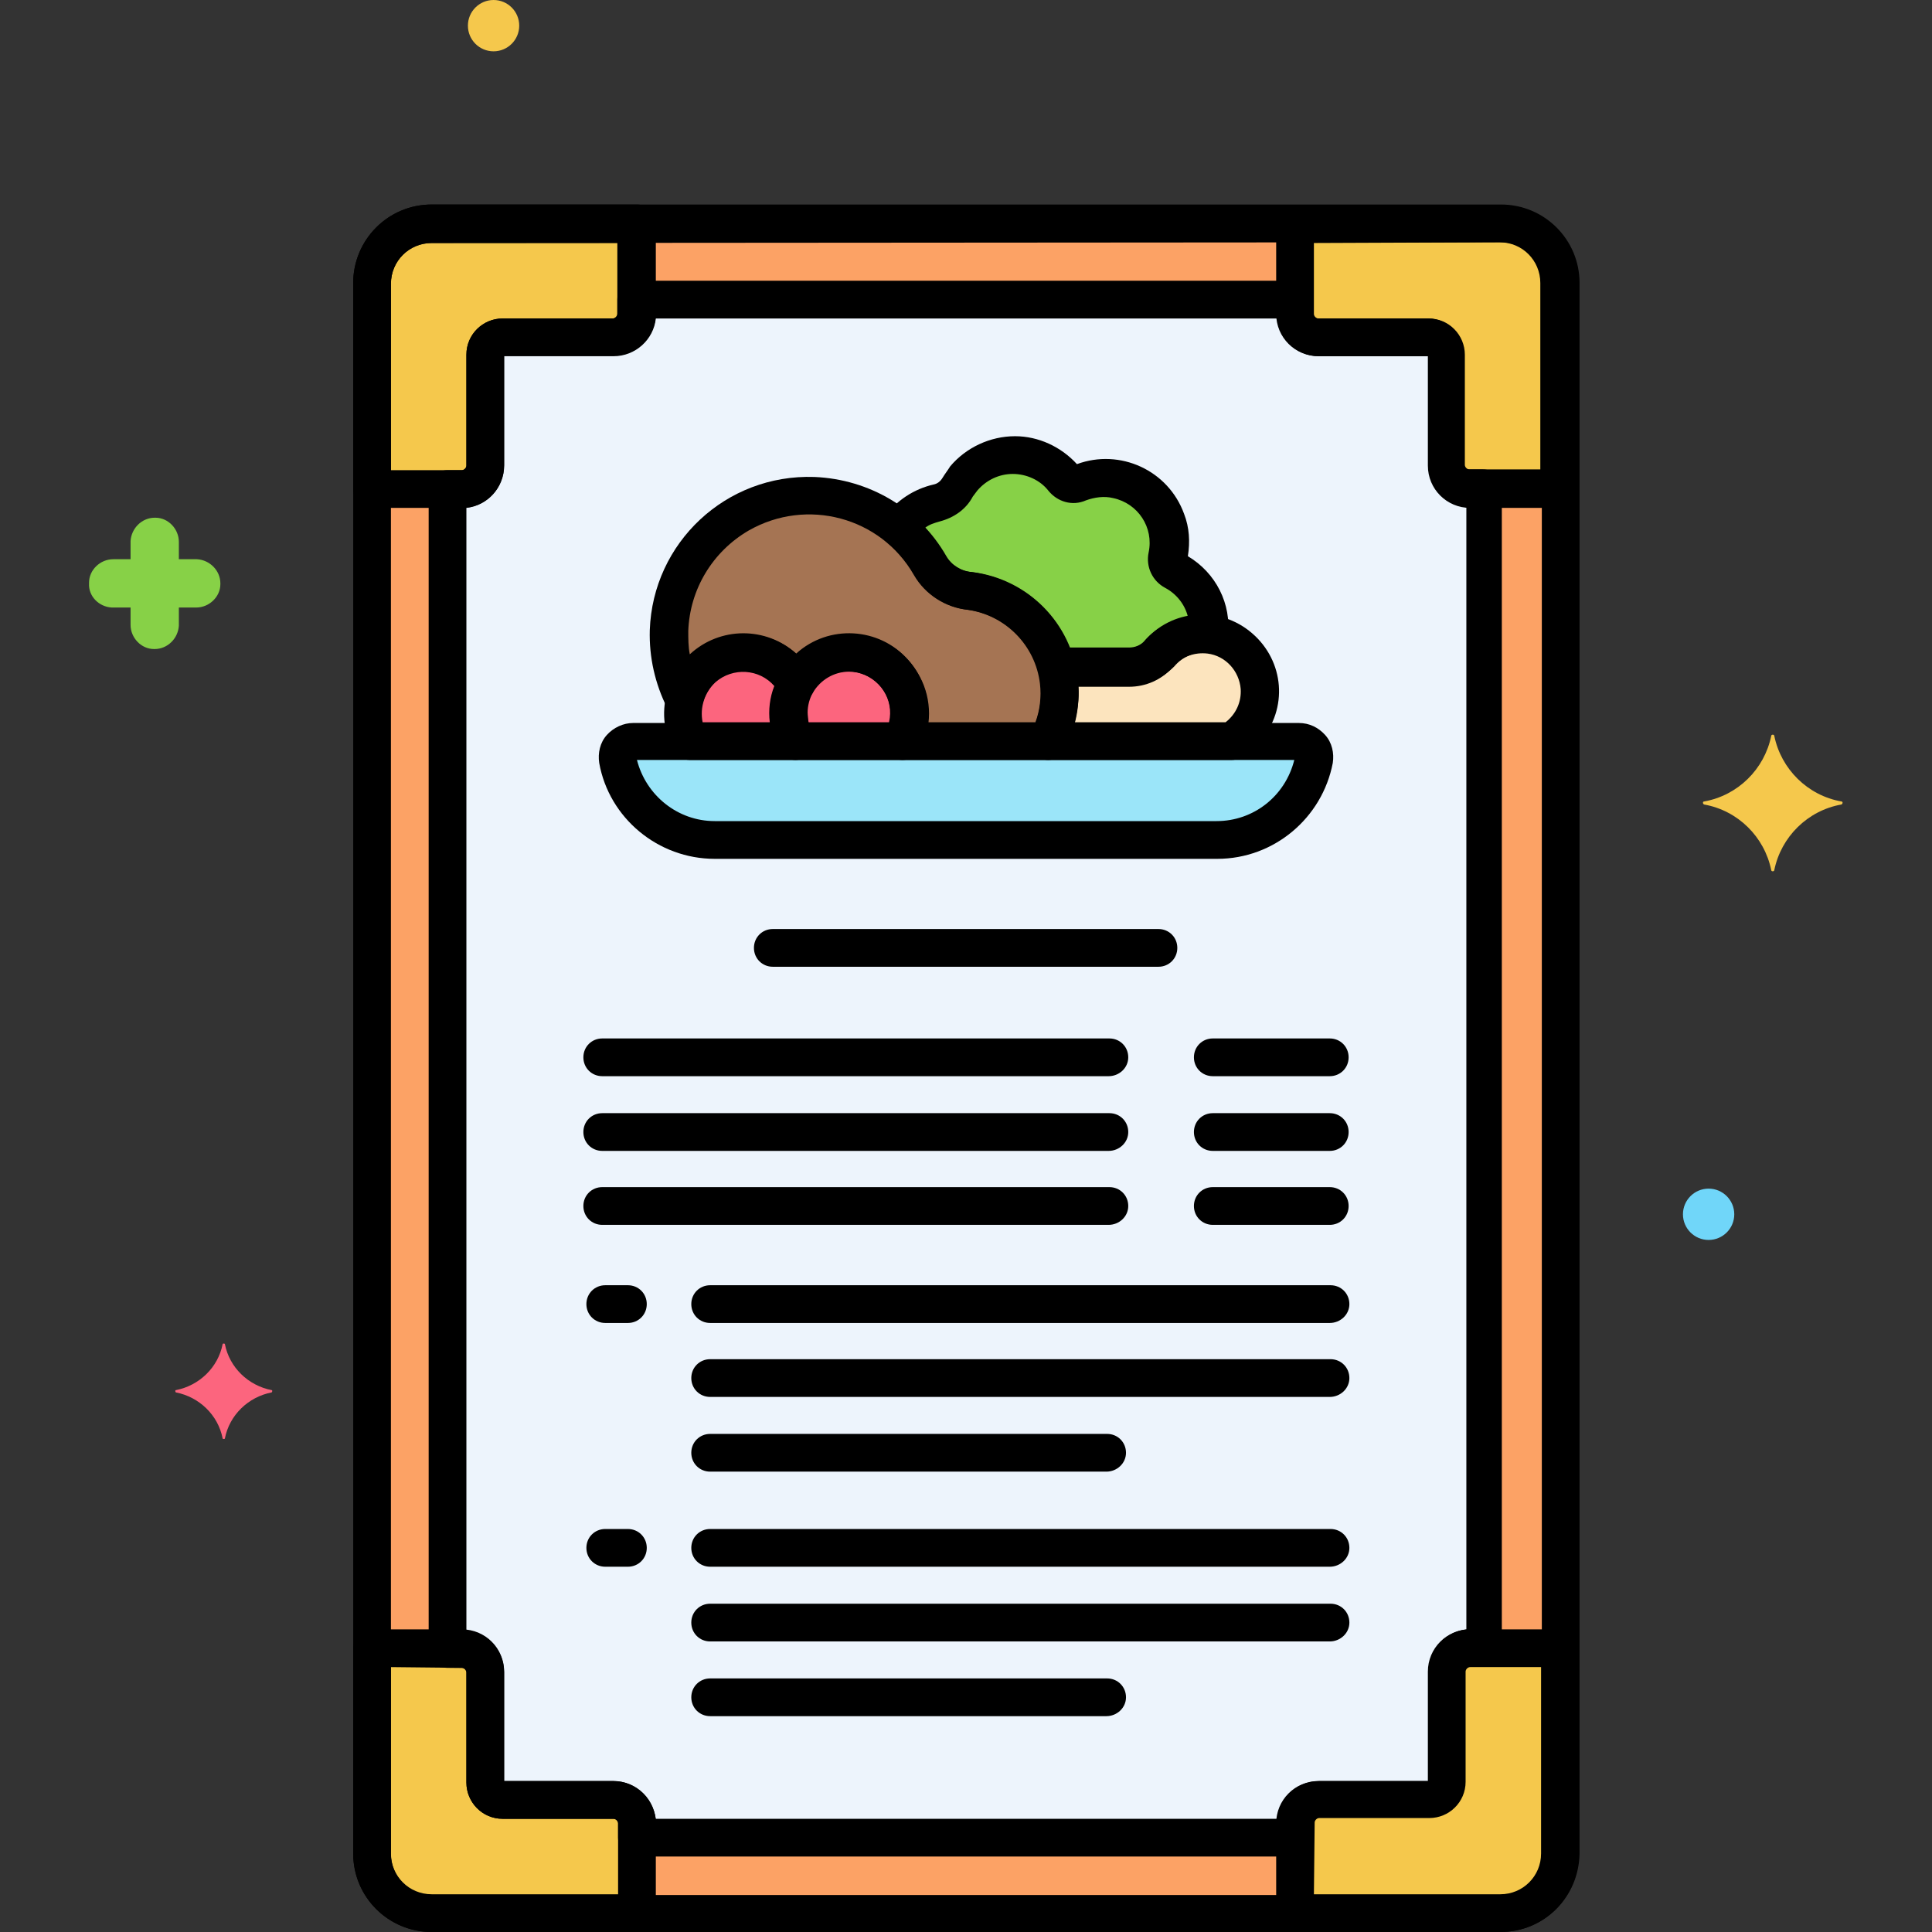 <?xml version="1.0" encoding="utf-8"?>
<!-- Generator: Adobe Illustrator 21.0.0, SVG Export Plug-In . SVG Version: 6.00 Build 0)  -->
<svg version="1.1" id="Layer_1" xmlns="http://www.w3.org/2000/svg" xmlns:xlink="http://www.w3.org/1999/xlink" x="0px" y="0px"
	 viewBox="0 0 256 256" style="enable-background:new 0 0 256 256;" xml:space="preserve">
<rect x="0" y="0" width="256" height="256" fill="#333333" stroke="none"/>
<style type="text/css">
	.st0{fill:#FCA265;}
	.st1{fill:#F5C84C;}
	.st2{fill:#EDF4FC;}
	.st3{fill:#9BE5F9;}
	.st4{fill:#A57453;}
	.st5{fill:#FCE4BE;}
	.st6{fill:#87D147;}
	.st7{fill:#FC657E;}
	.st8{fill:#70D6F9;}
</style>
<g id="Layer_6">
	<g>
		<path class="st0" d="M57.2,29.7h141.7c4.3,0,7.9,3.5,7.9,7.9v208.1c0,4.3-3.5,7.9-7.9,7.9l0,0H57.2c-4.3,0-7.9-3.5-7.9-7.9V37.5
			C49.3,33.2,52.8,29.7,57.2,29.7z"/>
		<path class="st1" d="M198.8,29.7h-27.2v11.9c0,1.7,1.4,3.1,3.1,3.1h14.6c1.3,0,2.3,1,2.3,2.3v0v14.6c0,1.7,1.4,3.1,3.1,3.1h11.9
			V37.5C206.7,33.2,203.2,29.7,198.8,29.7z"/>
		<path class="st1" d="M57.2,29.7h27.2v11.9c0,1.7-1.4,3.1-3.1,3.1l0,0H66.6c-1.3,0-2.3,1-2.3,2.3v0v14.6c0,1.7-1.4,3.1-3.1,3.1
			H49.3V37.5C49.3,33.2,52.8,29.7,57.2,29.7z"/>
		<path class="st1" d="M198.8,253.5h-27.2v-11.9c0-1.7,1.4-3.1,3.1-3.1h14.6c1.3,0,2.3-1,2.3-2.3l0,0v-14.6c0-1.7,1.4-3.1,3.1-3.1
			h11.9v27.2C206.7,250,203.2,253.5,198.8,253.5z"/>
		<path class="st1" d="M57.2,253.5h27.2v-11.9c0-1.7-1.4-3.1-3.1-3.1c0,0,0,0,0,0H66.6c-1.3,0-2.3-1-2.3-2.3l0,0v-14.6
			c0-1.7-1.4-3.1-3.1-3.1c0,0,0,0,0,0H49.3v27.2C49.3,250,52.8,253.5,57.2,253.5z"/>
		<path class="st2" d="M194.8,64.8c-1.7,0-3.1-1.4-3.1-3.1V47c0-1.3-1-2.3-2.3-2.3l0,0h-14.6c-1.7,0-3.1-1.4-3.1-3.1v-1.9H84.4v1.9
			c0,1.7-1.4,3.1-3.1,3.1l0,0H66.6c-1.3,0-2.3,1-2.3,2.3v0v14.6c0,1.7-1.4,3.1-3.1,3.1h-1.9v153.6h1.9c1.7,0,3.1,1.4,3.1,3.1v14.6
			c0,1.3,1,2.3,2.3,2.3c0,0,0,0,0,0h14.6c1.7,0,3.1,1.4,3.1,3.1v1.9h87.2v-1.9c0-1.7,1.4-3.1,3.1-3.1h14.6c1.3,0,2.3-1,2.3-2.3l0,0
			v-14.6c0-1.7,1.4-3.1,3.1-3.1h1.9V64.8H194.8z"/>
		<path class="st3" d="M83.9,98.2c-1.1,0-2,0.9-2.1,2c0,0.1,0,0.2,0,0.4c1.2,6.2,6.6,10.7,12.9,10.7h66.5c6.3,0,11.7-4.5,12.9-10.7
			c0.2-1.1-0.6-2.2-1.7-2.4c-0.1,0-0.2,0-0.4,0H83.9z"/>
		<path class="st4" d="M140.3,90.3c-0.7-6.2-5.6-11.2-11.8-11.9c-2.2-0.2-4.1-1.5-5.2-3.4c-5.1-8.9-16.4-11.9-25.3-6.8
			c-8.6,4.9-11.8,15.7-7.3,24.5c1-4.3,5.3-7,9.6-6c2.2,0.5,4.1,1.9,5.2,3.9c2.1-3.9,7-5.3,10.9-3.1c3.8,2.1,5.2,6.8,3.2,10.7h19.3
			C140.1,95.8,140.6,93,140.3,90.3z"/>
		<path class="st5" d="M140.3,90.3c0.3,2.7-0.2,5.5-1.5,7.9h24.3c3.6-2.2,4.8-6.8,2.6-10.5c-2.2-3.6-6.8-4.8-10.5-2.6
			c-0.7,0.4-1.4,1-1.9,1.6c-1,1.1-2.4,1.7-3.9,1.7h-9.6C140.1,89,140.2,89.7,140.3,90.3z"/>
		<path class="st6" d="M123.3,75c1.1,1.9,3,3.1,5.2,3.4c5.5,0.7,10,4.7,11.4,10h9.6c1.5,0,2.9-0.6,3.9-1.7c1.6-1.9,4.1-2.9,6.6-2.6
			l0,0c0.3-3.4-1.4-6.8-4.5-8.4c-0.7-0.4-1.1-1.2-0.9-2c1-4.6-2-9.2-6.6-10.1c-1.7-0.4-3.5-0.2-5.1,0.5c-0.7,0.3-1.6,0.1-2.1-0.5
			c-3-3.7-8.4-4.2-12-1.2c-0.8,0.7-1.5,1.5-2,2.4c-0.6,1.1-1.6,1.8-2.8,2.1c-2,0.5-3.8,1.7-5,3.3C120.8,71.4,122.2,73.1,123.3,75z"
			/>
		<path class="st7" d="M119.6,98.2c2-3.9,0.5-8.7-3.4-10.8c-3.9-2-8.7-0.5-10.8,3.4c-1.2,2.3-1.2,5.1,0,7.4H119.6z"/>
		<path class="st7" d="M105.4,98.2c-1.2-2.4-1.2-5.2,0.1-7.6c-2.1-3.9-7-5.3-10.9-3.1c-3.8,2.1-5.2,6.8-3.2,10.7H105.4z"/>
		<path class="st7" d="M36,184.2c-3.1-0.6-5.6-3-6.2-6.1c0-0.1-0.3-0.1-0.3,0c-0.6,3.1-3.1,5.5-6.2,6.1c-0.1,0-0.1,0.2,0,0.3
			c3.1,0.6,5.6,3,6.2,6.1c0,0.1,0.3,0.1,0.3,0c0.6-3.1,3.1-5.5,6.2-6.1C36.1,184.4,36.1,184.2,36,184.2z"/>
		<path class="st6" d="M15,80.5h2.3v2.3c0,1.7,1.4,3.2,3.1,3.2c0,0,0.1,0,0.1,0c1.7,0,3.1-1.4,3.2-3.1v-2.4H26
			c1.7,0,3.2-1.4,3.2-3.1c0,0,0-0.1,0-0.1c0-1.7-1.4-3.1-3.1-3.2h-2.4v-2.3c0-1.7-1.4-3.2-3.1-3.2c0,0-0.1,0-0.1,0
			c-1.7,0-3.1,1.4-3.2,3.1v2.4H15c-1.7,0-3.2,1.4-3.2,3.1c0,0,0,0.1,0,0.1c-0.1,1.7,1.3,3.1,3,3.2C14.9,80.5,15,80.5,15,80.5z"/>
		<circle class="st8" cx="226.4" cy="160.9" r="3.4"/>
		<circle class="st1" cx="65.4" cy="3.4" r="3.4"/>
		<path class="st1" d="M225.8,106.2c4.5-0.8,8-4.3,8.9-8.7c0-0.2,0.4-0.2,0.4,0c0.9,4.4,4.4,7.9,8.9,8.7c0.2,0,0.2,0.3,0,0.4
			c-4.5,0.8-8,4.3-8.9,8.7c0,0.2-0.4,0.2-0.4,0c-0.9-4.4-4.4-7.9-8.9-8.7C225.6,106.5,225.6,106.2,225.8,106.2z"/>
		<path d="M198.8,256H57.2c-5.7,0-10.4-4.6-10.4-10.4V37.5c0-5.7,4.6-10.4,10.4-10.4h141.7c5.7,0,10.4,4.6,10.4,10.4v208.1
			C209.2,251.4,204.6,256,198.8,256z M57.2,32.2c-3,0-5.4,2.4-5.4,5.4v208.1c0,3,2.4,5.4,5.4,5.4h141.7c3,0,5.4-2.4,5.4-5.4V37.5
			c0-3-2.4-5.4-5.4-5.4L57.2,32.2z"/>
		<path d="M153.5,128.1h-51.1c-1.4,0-2.5-1.1-2.5-2.5s1.1-2.5,2.5-2.5h51.1c1.4,0,2.5,1.1,2.5,2.5S154.9,128.1,153.5,128.1
			L153.5,128.1z"/>
		<path d="M176.2,162.3h-15.5c-1.4,0-2.5-1.1-2.5-2.5s1.1-2.5,2.5-2.5h15.5c1.4,0,2.5,1.1,2.5,2.5S177.6,162.3,176.2,162.3z"/>
		<path d="M146.9,162.3H79.8c-1.4,0-2.5-1.1-2.5-2.5s1.1-2.5,2.5-2.5h67.2c1.4,0,2.5,1.1,2.5,2.5S148.3,162.3,146.9,162.3z"/>
		<path d="M176.2,142.6h-15.5c-1.4,0-2.5-1.1-2.5-2.5s1.1-2.5,2.5-2.5h15.5c1.4,0,2.5,1.1,2.5,2.5S177.6,142.6,176.2,142.6z"/>
		<path d="M146.9,142.6H79.8c-1.4,0-2.5-1.1-2.5-2.5s1.1-2.5,2.5-2.5h67.2c1.4,0,2.5,1.1,2.5,2.5S148.3,142.6,146.9,142.6z"/>
		<path d="M176.2,152.5h-15.5c-1.4,0-2.5-1.1-2.5-2.5s1.1-2.5,2.5-2.5h15.5c1.4,0,2.5,1.1,2.5,2.5S177.6,152.5,176.2,152.5z"/>
		<path d="M146.9,152.5H79.8c-1.4,0-2.5-1.1-2.5-2.5s1.1-2.5,2.5-2.5h67.2c1.4,0,2.5,1.1,2.5,2.5S148.3,152.5,146.9,152.5z"/>
		<path d="M176.2,175.3H94.1c-1.4,0-2.5-1.1-2.5-2.5s1.1-2.5,2.5-2.5h82.2c1.4,0,2.5,1.1,2.5,2.5S177.6,175.3,176.2,175.3
			L176.2,175.3z"/>
		<path d="M176.2,185.1H94.1c-1.4,0-2.5-1.1-2.5-2.5s1.1-2.5,2.5-2.5h82.2c1.4,0,2.5,1.1,2.5,2.5S177.6,185.1,176.2,185.1
			L176.2,185.1z"/>
		<path d="M146.6,195H94.1c-1.4,0-2.5-1.1-2.5-2.5s1.1-2.5,2.5-2.5h52.6c1.4,0,2.5,1.1,2.5,2.5S148,195,146.6,195z"/>
		<path d="M83.2,175.3h-3c-1.4,0-2.5-1.1-2.5-2.5s1.1-2.5,2.5-2.5h3c1.4,0,2.5,1.1,2.5,2.5S84.6,175.3,83.2,175.3z"/>
		<path d="M176.2,207.6H94.1c-1.4,0-2.5-1.1-2.5-2.5s1.1-2.5,2.5-2.5h82.2c1.4,0,2.5,1.1,2.5,2.5S177.6,207.6,176.2,207.6
			L176.2,207.6z"/>
		<path d="M176.2,217.5H94.1c-1.4,0-2.5-1.1-2.5-2.5s1.1-2.5,2.5-2.5h82.2c1.4,0,2.5,1.1,2.5,2.5S177.6,217.5,176.2,217.5
			L176.2,217.5z"/>
		<path d="M146.6,227.4H94.1c-1.4,0-2.5-1.1-2.5-2.5s1.1-2.5,2.5-2.5h52.6c1.4,0,2.5,1.1,2.5,2.5S148,227.4,146.6,227.4z"/>
		<path d="M83.2,207.6h-3c-1.4,0-2.5-1.1-2.5-2.5s1.1-2.5,2.5-2.5h3c1.4,0,2.5,1.1,2.5,2.5S84.6,207.6,83.2,207.6z"/>
		<path d="M206.7,67.3h-11.9c-3.1,0-5.6-2.5-5.6-5.6V47.2h-14.5c-3.1,0-5.6-2.5-5.6-5.6V29.7c0-1.4,1.1-2.5,2.5-2.5h27.2
			c5.7,0,10.4,4.6,10.4,10.4v27.2C209.2,66.2,208.1,67.3,206.7,67.3L206.7,67.3z M174.1,32.2v9.4c0,0.3,0.3,0.6,0.6,0.6h14.6
			c2.7,0,4.8,2.2,4.8,4.8v14.6c0,0.3,0.3,0.6,0.6,0.6h9.4V37.5c0-3-2.4-5.4-5.4-5.4L174.1,32.2z"/>
		<path d="M61.2,67.3H49.3c-1.4,0-2.5-1.1-2.5-2.5V37.5c0-5.7,4.6-10.4,10.4-10.4h27.2c1.4,0,2.5,1.1,2.5,2.5v11.9
			c0,3.1-2.5,5.6-5.6,5.6H66.8v14.5C66.8,64.8,64.3,67.3,61.2,67.3z M51.8,62.3h9.4c0.3,0,0.6-0.3,0.6-0.6V47c0-2.7,2.2-4.8,4.8-4.8
			h14.6c0.3,0,0.6-0.3,0.6-0.6v-9.4H57.2c-3,0-5.4,2.4-5.4,5.4V62.3z"/>
		<path d="M198.8,256h-27.2c-1.4,0-2.5-1.1-2.5-2.5v-11.9c0-3.1,2.5-5.6,5.6-5.6h14.5v-14.5c0-3.1,2.5-5.6,5.6-5.6h11.9
			c1.4,0,2.5,1.1,2.5,2.5v27.2C209.2,251.4,204.6,256,198.8,256z M174.1,251h24.7c3,0,5.4-2.4,5.4-5.4v-24.7h-9.4
			c-0.3,0-0.6,0.3-0.6,0.6v14.6c0,2.7-2.2,4.8-4.8,4.8h-14.6c-0.3,0-0.6,0.3-0.6,0.6L174.1,251z"/>
		<path d="M84.4,256H57.2c-5.7,0-10.4-4.6-10.4-10.4v-27.2c0-1.4,1.1-2.5,2.5-2.5h11.9c3.1,0,5.6,2.5,5.6,5.6V236h14.5
			c3.1,0,5.6,2.5,5.6,5.6v11.9C86.9,254.9,85.8,256,84.4,256z M51.8,220.9v24.7c0,3,2.4,5.4,5.4,5.4h24.7v-9.4
			c0-0.3-0.3-0.6-0.6-0.6H66.6c-2.7,0-4.8-2.2-4.8-4.8v-14.6c0-0.3-0.3-0.6-0.6-0.6L51.8,220.9z"/>
		<path d="M171.6,246H84.4c-1.4,0-2.5-1.1-2.5-2.5v-1.9c0-0.3-0.3-0.6-0.6-0.6H66.6c-2.7,0-4.8-2.2-4.8-4.8v-14.6
			c0-0.3-0.3-0.6-0.6-0.6h-1.9c-1.4,0-2.5-1.1-2.5-2.5V64.8c0-1.4,1.1-2.5,2.5-2.5h1.9c0.3,0,0.6-0.3,0.6-0.6V47
			c0-2.7,2.2-4.8,4.8-4.8h14.6c0.3,0,0.6-0.3,0.6-0.6v-1.9c0-1.4,1.1-2.5,2.5-2.5h87.2c1.4,0,2.5,1.1,2.5,2.5v1.9
			c0,0.3,0.3,0.6,0.6,0.6h14.6c2.7,0,4.8,2.2,4.8,4.8v14.6c0,0.3,0.3,0.6,0.6,0.6h1.9c1.4,0,2.5,1.1,2.5,2.5v153.6
			c0,1.4-1.1,2.5-2.5,2.5h-1.9c-0.3,0-0.6,0.3-0.6,0.6v14.6c0,2.7-2.2,4.8-4.8,4.8h-14.6c-0.3,0-0.6,0.3-0.6,0.6v1.9
			C174.1,244.9,173,246,171.6,246C171.6,246,171.6,246,171.6,246z M86.9,241h82.3c0.3-2.8,2.7-5,5.6-5h14.5v-14.5
			c0-2.9,2.2-5.3,5-5.6V67.2c-2.8-0.3-5-2.7-5-5.6V47.2h-14.5c-2.9,0-5.3-2.2-5.6-5H86.9c-0.3,2.8-2.7,5-5.6,5H66.8v14.5
			c0,2.9-2.2,5.3-5,5.6v148.7c2.8,0.3,5,2.7,5,5.6V236h14.5C84.1,236,86.5,238.2,86.9,241L86.9,241z"/>
		<path d="M161.3,113.8H94.7c-7.5,0-14-5.4-15.3-12.7c-0.2-1.3,0.1-2.7,1-3.7c0.9-1,2.2-1.6,3.5-1.6h88.2c1.4,0,2.6,0.6,3.5,1.6
			c0.9,1,1.2,2.4,1,3.7C175.2,108.4,168.8,113.8,161.3,113.8z M84.4,100.7c1.2,4.7,5.4,8.1,10.3,8.1h66.5c4.9,0,9.1-3.3,10.3-8.1
			H84.4z M172.1,100.7L172.1,100.7z"/>
		<path d="M138.9,100.7h-19.3c-1.4,0-2.5-1.1-2.5-2.5c0-0.4,0.1-0.8,0.3-1.2c0.4-0.8,0.6-1.7,0.6-2.5c0-3-2.5-5.5-5.5-5.5
			c-2,0-3.8,1.1-4.8,2.8c-0.7,1.2-2.2,1.6-3.4,1c-0.4-0.2-0.7-0.6-1-1c-1.5-2.7-4.8-3.6-7.5-2.2c-1.4,0.8-2.3,2.1-2.7,3.6
			c-0.3,1.3-1.7,2.2-3,1.9c-0.7-0.2-1.3-0.6-1.7-1.3c-1.6-3.2-2.4-6.7-2.3-10.3c0.4-11.6,10.1-20.7,21.8-20.3
			c7.3,0.3,13.9,4.2,17.5,10.5c0.7,1.2,2,2,3.4,2.1c7.4,0.9,13.2,6.8,14,14.1l0,0c0.4,3.2-0.2,6.5-1.7,9.3
			C140.6,100.2,139.8,100.7,138.9,100.7z M122.9,95.7h14.3c0.6-1.6,0.8-3.4,0.6-5.1l0,0c-0.6-5.1-4.6-9.1-9.6-9.8
			c-2.9-0.3-5.6-2-7.1-4.6c-4.4-7.7-14.2-10.3-21.9-5.9c-4.8,2.8-7.8,7.8-8,13.3c0,1,0,2.1,0.2,3.1c4-3.7,10.1-3.7,14.1-0.1
			c4.3-3.9,11-3.5,14.8,0.8c1.7,1.9,2.7,4.4,2.7,7C123,94.9,123,95.3,122.9,95.7z"/>
		<path d="M163.2,100.7h-24.3c-1.4,0-2.5-1.1-2.5-2.5c0-0.4,0.1-0.8,0.3-1.2c1-2,1.4-4.2,1.2-6.4v0c-0.1-0.5-0.2-1.1-0.3-1.6
			c-0.4-1.3,0.4-2.7,1.8-3.1c0.2-0.1,0.4-0.1,0.6-0.1h9.6c0.8,0,1.5-0.3,2-0.8c3.6-4.3,10-4.8,14.3-1.1s4.8,10,1.1,14.3
			c-0.7,0.8-1.6,1.5-2.5,2.1C164.1,100.6,163.6,100.7,163.2,100.7z M142.4,95.7h20c1.4-1.1,2.1-2.7,2-4.4c-0.2-2.4-2-4.4-4.4-4.7
			c-1.7-0.2-3.5,0.4-4.6,1.8c-1.5,1.7-3.6,2.6-5.8,2.6h-6.7C143,92.5,142.8,94.1,142.4,95.7z"/>
		<path d="M149.6,90.9h-9.6c-1.1,0-2.1-0.8-2.4-1.9c-1.2-4.4-4.9-7.6-9.3-8.2c-2.9-0.3-5.6-2-7.1-4.6l0,0c-0.9-1.6-2.2-3.1-3.6-4.3
			c-1-0.8-1.2-2.3-0.4-3.4c1.6-2.2,3.9-3.7,6.5-4.3c0.5-0.1,0.9-0.4,1.2-0.9c0.3-0.5,0.7-1,1-1.5c2.1-2.5,5.3-4,8.6-4
			c3.1,0,6.1,1.4,8.2,3.7c5.7-2.1,12.1,0.8,14.2,6.6c0.7,1.8,0.8,3.7,0.5,5.6c3.7,2.2,5.8,6.3,5.3,10.6c-0.1,1.4-1.4,2.4-2.7,2.2
			c0,0,0,0,0,0c-1.7-0.2-3.3,0.5-4.4,1.8C153.9,90,151.8,90.9,149.6,90.9z M141.7,85.9h7.8c0.8,0,1.5-0.3,2-0.8
			c1.5-1.8,3.6-2.9,5.9-3.4c-0.4-1.6-1.5-3-3-3.8c-1.7-0.9-2.6-2.8-2.2-4.7c0.7-3.3-1.4-6.5-4.7-7.2c-1.2-0.3-2.5-0.1-3.6,0.3
			c-1.8,0.8-3.8,0.2-5-1.3c-1.1-1.4-2.9-2.2-4.7-2.2c-1.8,0-3.5,0.8-4.7,2.2c-0.2,0.3-0.4,0.5-0.6,0.8c-0.9,1.7-2.5,2.8-4.4,3.3
			c-0.7,0.2-1.4,0.4-2,0.9c1.1,1.1,2,2.4,2.8,3.7c0.7,1.2,2,2,3.4,2.1C134.6,76.6,139.6,80.4,141.7,85.9L141.7,85.9z"/>
		<path d="M119.6,100.7h-14.2c-0.9,0-1.8-0.5-2.2-1.3c-2.7-5.1-0.7-11.5,4.5-14.2c5.1-2.7,11.5-0.7,14.2,4.5c1.6,3,1.6,6.7,0,9.7
			C121.4,100.2,120.5,100.7,119.6,100.7z M107.1,95.7h10.7c0.7-3-1.2-5.9-4.2-6.6s-5.9,1.2-6.6,4.2C107,94.1,107,94.9,107.1,95.7z"
			/>
		<path d="M105.4,100.7h-14c-0.9,0-1.8-0.5-2.2-1.3c-2.7-5.1-0.7-11.5,4.5-14.2c5.1-2.6,11.3-0.8,14,4.2c0.4,0.8,0.4,1.7,0,2.4
			c-0.9,1.6-0.9,3.6-0.1,5.2c0.6,1.2,0.2,2.7-1.1,3.4C106.2,100.6,105.8,100.7,105.4,100.7L105.4,100.7z M93.1,95.7h8.9
			c-0.2-1.6,0-3.3,0.6-4.8c-2-2.3-5.5-2.5-7.8-0.5C93.4,91.7,92.7,93.7,93.1,95.7z"/>
	</g>
</g>
</svg>
